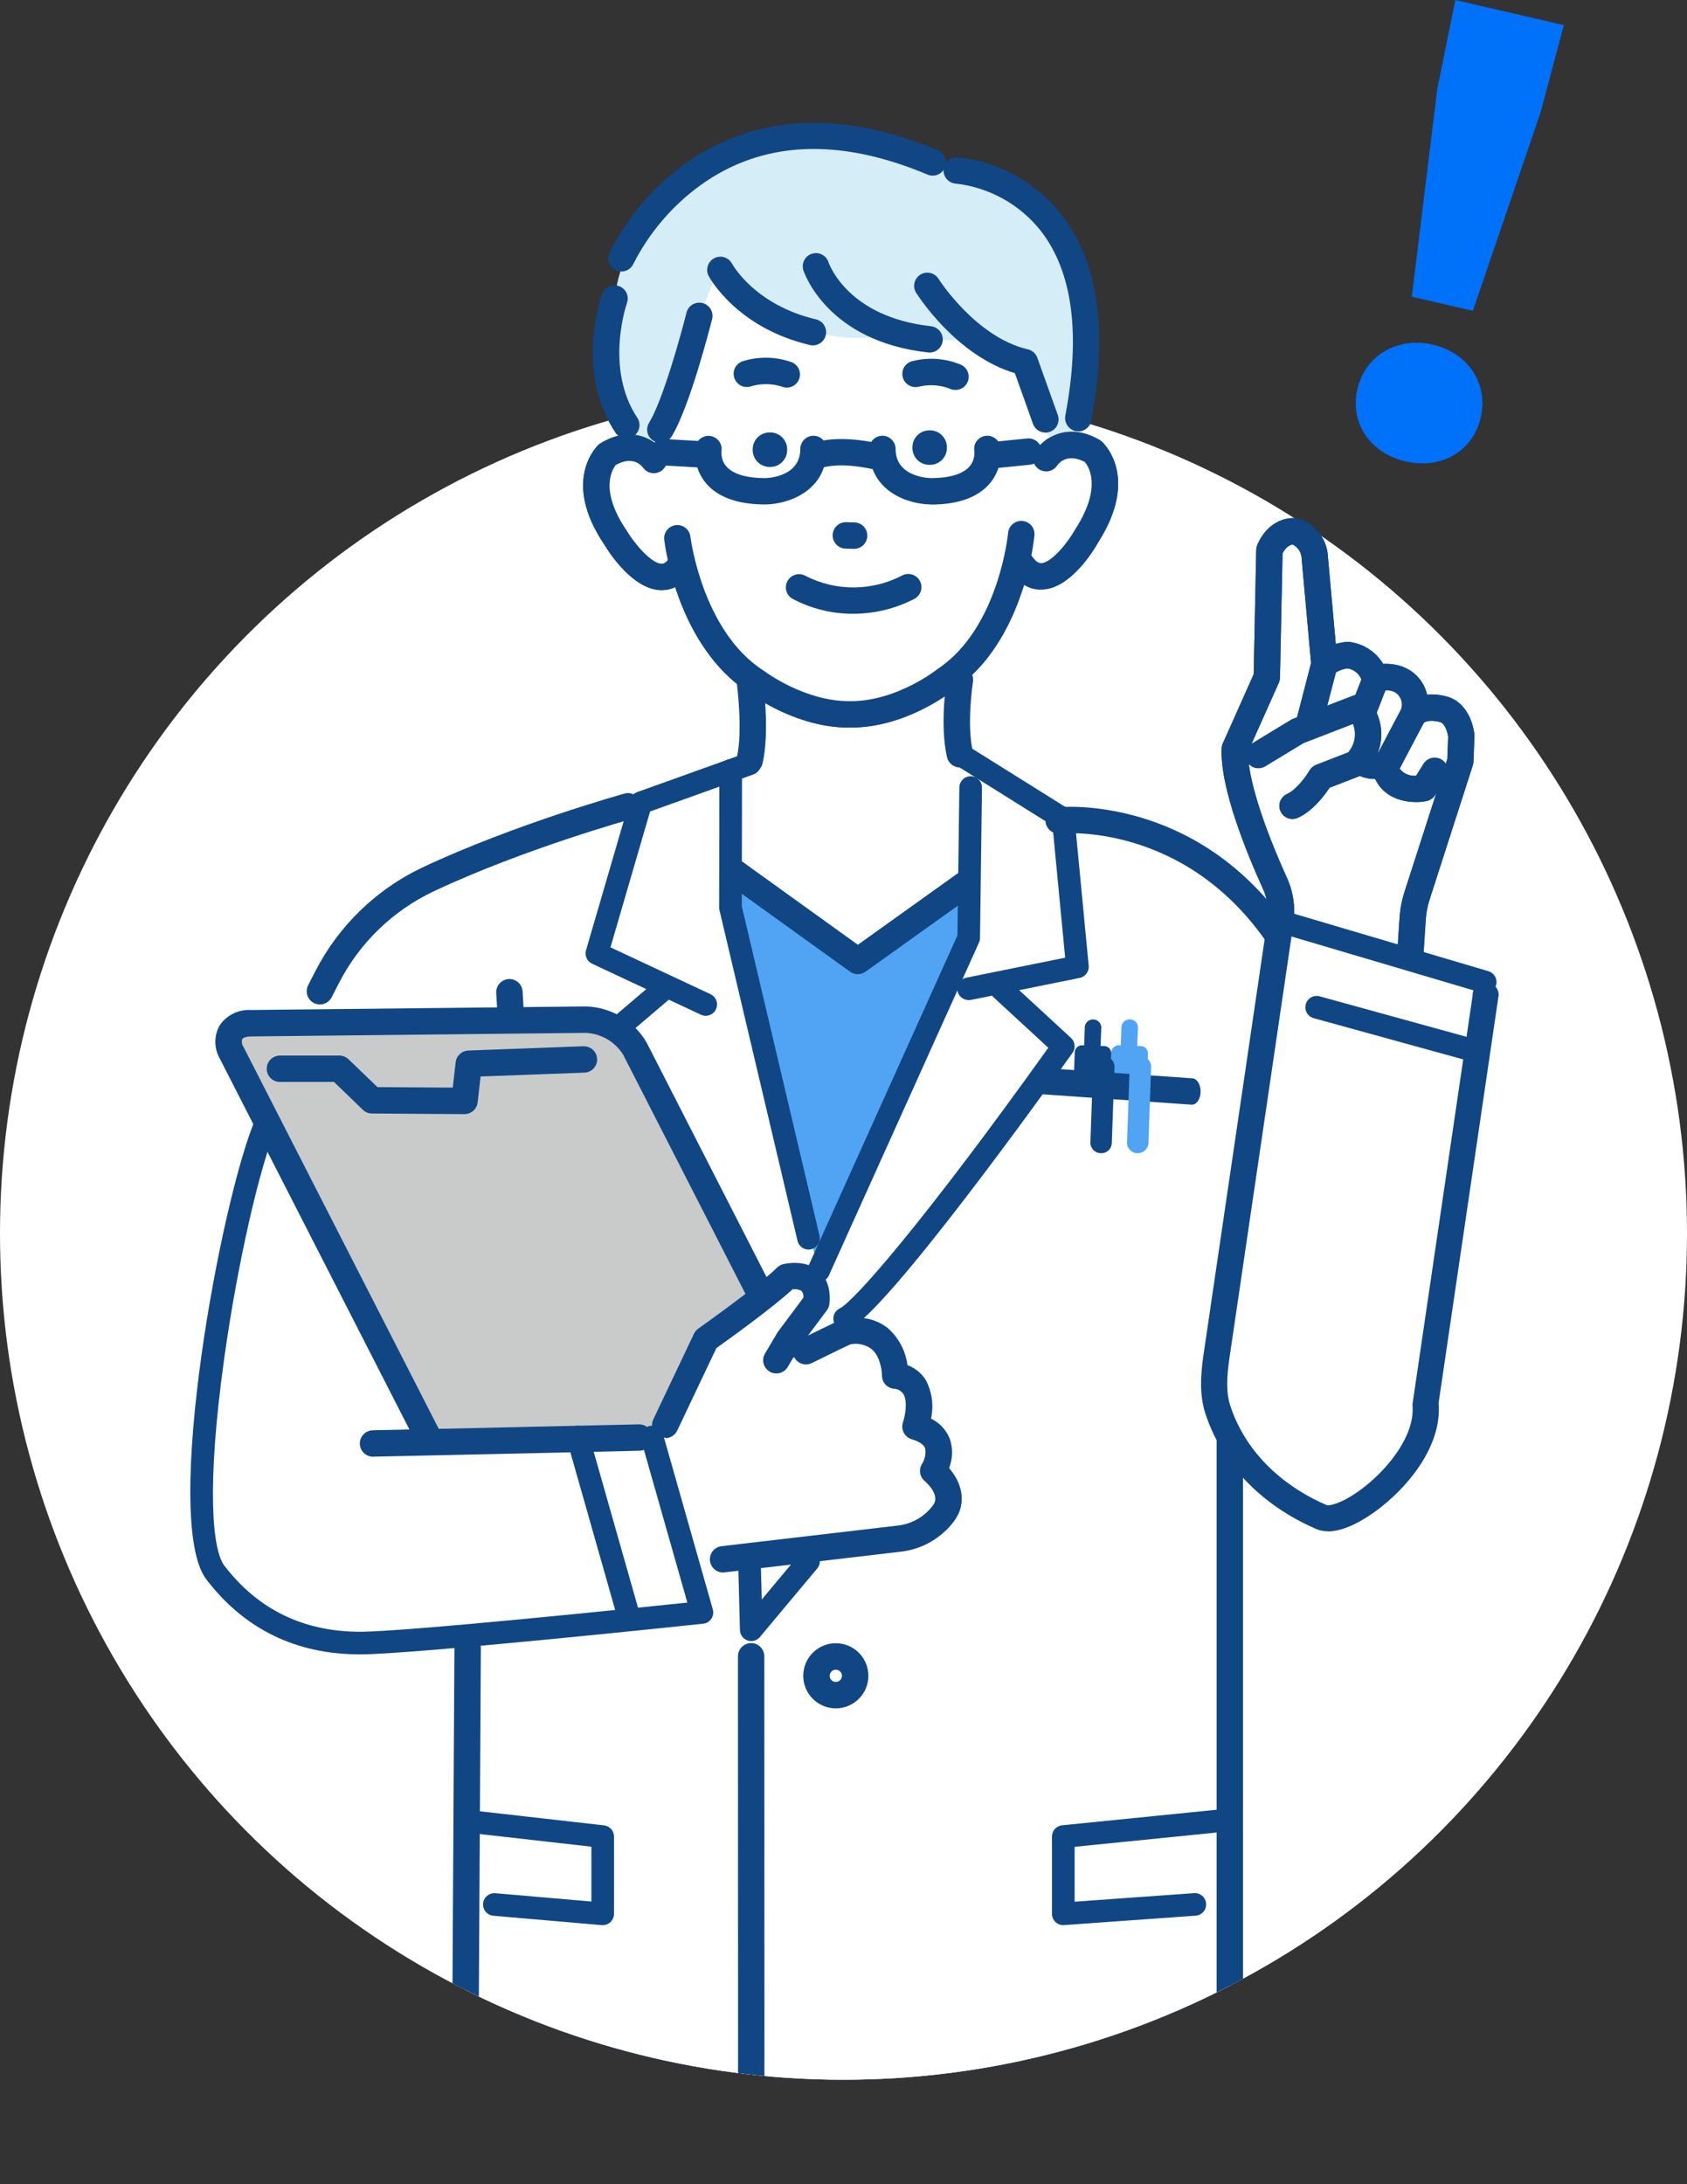 <?xml version="1.0" encoding="UTF-8"?><svg id="_レイヤー_2" xmlns="http://www.w3.org/2000/svg" xmlns:xlink="http://www.w3.org/1999/xlink" viewBox="0 0 316 409.03"><rect x="0" y="0" width="316" height="409.03" fill="#333333" stroke="none"/><defs><style>.cls-1{fill:none;}.cls-2{fill:#0071f9;}.cls-3{clip-path:url(#clippath-1);}.cls-4{clip-path:url(#clippath-2);}.cls-5{fill:#c9caca;}.cls-6{fill:#fff;}.cls-7{fill:#51a3f4;}.cls-8{fill:#104684;}.cls-9{fill:#d5edf7;}.cls-10{clip-path:url(#clippath);}</style><clipPath id="clippath"><ellipse class="cls-1" cx="158" cy="231" rx="158" ry="158.5"/></clipPath><clipPath id="clippath-1"><rect class="cls-1" x="35.66" y="23.01" width="245.07" height="386.02"/></clipPath><clipPath id="clippath-2"><rect class="cls-1" x="35.66" y="23.01" width="245.07" height="386.02"/></clipPath></defs><g id="_レイヤー_1-2"><ellipse id="_楕円形_55" class="cls-6" cx="158" cy="231" rx="158" ry="158.5"/><g class="cls-10"><g id="_グループ_692"><path id="_パス_3071" class="cls-6" d="M240.74,172.84l37.46,11.08-9.45,74.95-28,3.98v-90.01Z"/><g id="_グループ_693"><g class="cls-3"><g id="_グループ_692-2"><path id="_パス_3072" class="cls-6" d="M173.69,30.2s-37.58-16.86-56.37,16.4l-3.23,13.34s-2.21,21.35,9.59,25.24l40.94-11.6,9.06-43.38Z"/><path id="_パス_3073" class="cls-7" d="M219.64,288.89l9.7,105.04c-71.68,11.32-138.18,2.24-138.18,2.24l2.59-109.32-1.67-40.32-3.32.54c-9.39.65-18.81.27-28.12-1.13l8.37-54.75c5.95-20.14,18.16-23.17,18.16-23.17l31.76-13.84,26.05-6.95,38.15,3.68,43.24,8.96s25.98,18.35,27.53,32.81l3.23,46.3-32.69-6.16-4.81,56.08Z"/><path id="_パス_3074" class="cls-6" d="M140.43,114.48s2.32,19.73,0,28.55l-14.88,8.66,38.03,28.49,30.36-24.54,1.89-4.66-16.02-9.71c-.17-7.06.35-14.12,1.56-21.07l-25.3-9-15.63,3.29Z"/><path id="_パス_3075" class="cls-6" d="M206,86.35c-4.3-5.29-10.13-1.77-10.13-1.77l-.26-27.3-16.74-8.9-19.19.25-2.63.03-19.2.25-16.51,9.33.47,28.53s-5.49-5.27-9.65.12c0,0-5.42,11.84,10.52,22.57,0,0,4.31-1.09,5.35-2.97,0,0,7.98,28.94,31.43,27.36,23.48.97,31.06-27.69,31.06-27.69,1.08,1.85,5.09,2.35,5.09,2.35,17.08-11.03,10.4-22.17,10.4-22.17"/><path id="_パス_3076" class="cls-9" d="M174.26,30.4c-56.93-16.27-65.45,26.29-56.91,48.69l.83,4.87,2.64,1.22,2.2-4.7,10.81-28.38s16.37,14.87,33.72,10.35l5.09,1.04,10.24.4,8.74,4.66,5.54,15.26,3.33-.45.82-5.56c8.4-44.21-22.58-45.92-22.58-45.92l-4.47-1.46Z"/><path id="_パス_3077" class="cls-8" d="M159.04,136.27c-9.68,0-17.73-5.79-18.73-6.54-13.45-8.68-15.8-27.83-15.89-28.64-.16-1.36.82-2.58,2.17-2.74,1.36-.16,2.58.82,2.74,2.17h0c.02.17,2.21,17.73,13.73,25.1.06.04.12.08.18.12s7.4,5.58,15.84,5.58h.39c8.64-.05,16.04-5.94,16.12-6,.05-.04.11-.09.17-.12,11.37-7.69,13.06-25.27,13.08-25.45.15-1.36,1.38-2.33,2.74-2.18,1.31.15,2.28,1.3,2.19,2.62-.07.82-1.93,20.02-15.15,29.04-1,.79-9.15,6.97-19.08,7.03h-.49"/><path id="_パス_3078" class="cls-8" d="M159.86,114.95c-4,.03-7.93-.95-11.46-2.83-1.17-.7-1.55-2.22-.84-3.39.7-1.16,2.19-1.54,3.36-.86,5.72,2.92,12.51,2.86,18.18-.15,1.24-.57,2.71-.02,3.28,1.23.53,1.16.08,2.54-1.03,3.17-3.55,1.85-7.49,2.82-11.49,2.83"/><path id="_パス_3079" class="cls-8" d="M159.95,102.79h-.08l-1.5-.04c-1.36-.04-2.44-1.18-2.4-2.55s1.18-2.44,2.55-2.4h0l1.5.04c1.37.02,2.46,1.14,2.44,2.51s-1.14,2.46-2.51,2.44"/><path id="_パス_3080" class="cls-8" d="M116.39,50.85c-1.37,0-2.47-1.11-2.47-2.48,0-.35.07-.69.22-1.01,3.3-6.6,8.13-12.31,14.11-16.64,8.99-6.5,24.52-12.21,47.42-2.58,1.26.53,1.85,1.98,1.32,3.24-.53,1.26-1.98,1.85-3.24,1.32-16.69-7.02-31.02-6.34-42.6,2.03-5.26,3.83-9.54,8.85-12.49,14.66-.4.89-1.28,1.46-2.26,1.46"/><path id="_パス_3081" class="cls-8" d="M152.28,64.69c-.19,0-.38-.02-.57-.07-13.63-3.2-18.74-12.51-18.95-12.9-.65-1.2-.19-2.7,1.01-3.35,1.2-.65,2.7-.19,3.35,1.01.19.34,4.38,7.76,15.72,10.43,1.33.31,2.15,1.65,1.84,2.97-.26,1.11-1.26,1.9-2.4,1.91"/><path id="_パス_3082" class="cls-8" d="M174.11,66.03c-.09,0-.18,0-.27-.02-18.87-2.09-23.19-14.89-23.37-15.43-.39-1.31.36-2.69,1.66-3.07,1.26-.38,2.6.3,3.04,1.55.15.46,3.69,10.32,19.21,12.04,1.36.15,2.34,1.36,2.2,2.72-.13,1.26-1.2,2.21-2.47,2.21"/><path id="_パス_3083" class="cls-8" d="M143.36,94.48c-9.5,0-12.14-4.61-12.87-7.35-.31-1.13-.39-2.31-.22-3.47.25-1.34,1.53-2.23,2.88-1.99,1.31.24,2.19,1.47,2,2.79-.04.47,0,.94.12,1.4.8,3.04,4.83,3.68,8.06,3.68.64-.01,6.58-.28,6.58-5.46,0-1.37,1.11-2.47,2.47-2.47s2.47,1.11,2.47,2.47c0,8.14-7.52,10.36-11.5,10.4"/><path id="_パス_3084" class="cls-8" d="M174.34,94.48c-4-.04-11.52-2.26-11.52-10.4,0-1.37,1.11-2.47,2.47-2.47s2.47,1.11,2.47,2.47c0,5.18,5.94,5.44,6.61,5.46,3.48,0,5.99-.75,7.23-2.17.68-.8,1.01-1.85.91-2.9-.23-1.34.67-2.61,2.01-2.83,0,0,0,0,.01,0,1.35-.22,2.63.69,2.86,2.04.33,2.46-.38,4.94-1.97,6.84-2.23,2.64-5.96,3.98-11.09,3.98"/><path id="_パス_3085" class="cls-8" d="M164.59,88.06c-.19,0-.38-.02-.56-.07-7.33-1.71-10.46-.24-10.49-.22l-1.15-2.19-1.21-2.15c.45-.25,4.69-2.42,13.98-.25,1.33.31,2.15,1.65,1.84,2.97-.26,1.11-1.26,1.9-2.4,1.91"/><path id="_パス_3086" class="cls-8" d="M160.68,182.45c-.52,0-1.02-.16-1.44-.46l-32.38-23.3c-1.11-.8-1.36-2.34-.56-3.45.8-1.11,2.34-1.36,3.45-.56l30.94,22.26,30.94-22.13c1.11-.79,2.65-.54,3.45.57s.54,2.65-.57,3.45h0l-32.38,23.15c-.42.3-.92.46-1.44.46"/><path id="_パス_3087" class="cls-8" d="M178.98,73.03c-.29,0-.58-.05-.86-.15-1.86-.77-3.92-.94-5.88-.49-1.3.4-2.68-.31-3.1-1.6-.42-1.28.27-2.67,1.55-3.1,3.03-.82,6.24-.62,9.15.55,1.28.48,1.93,1.9,1.46,3.18-.36.97-1.28,1.61-2.32,1.61"/><path id="_パス_3088" class="cls-8" d="M147.38,72.59c-.33,0-.66-.07-.96-.19-1.92-.61-3.98-.61-5.9,0-1.32.35-2.67-.45-3.02-1.77-.34-1.29.41-2.62,1.7-3,3-.92,6.22-.84,9.16.23,1.25.54,1.83,2,1.28,3.25-.39.9-1.28,1.49-2.27,1.49"/><path id="_パス_3089" class="cls-8" d="M174.26,87.06h-.15c-1.74.02-3.17-1.37-3.2-3.11v-.15c-.02-1.74,1.37-3.17,3.11-3.2h.15c1.74-.02,3.17,1.37,3.2,3.11v.15c.02,1.74-1.37,3.17-3.11,3.2"/><path id="_パス_3090" class="cls-8" d="M144.34,87.45h-.15c-1.74.02-3.17-1.37-3.2-3.11v-.15c-.02-1.74,1.37-3.17,3.11-3.2h.15c1.74-.02,3.17,1.37,3.2,3.11v.15c.02,1.74-1.37,3.17-3.11,3.2"/><path id="_パス_3091" class="cls-8" d="M123.69,82.93c-1.37,0-2.47-1.12-2.47-2.48,0-.45.13-.9.37-1.29,2.56-4.17,5.92-16.29,7-20.6.33-1.33,1.67-2.13,3-1.8,1.33.33,2.13,1.67,1.8,3-.17.66-4.1,16.33-7.59,22-.45.73-1.25,1.18-2.11,1.18"/><path id="_パス_3092" class="cls-8" d="M201.98,80.77c-1.37,0-2.47-1.11-2.47-2.47,0-.15.01-.31.04-.46,2.91-15.35,1.35-27-4.63-34.65-3.91-4.92-9.61-8.08-15.85-8.8-1.36-.08-2.41-1.24-2.33-2.6.08-1.36,1.24-2.41,2.6-2.33,7.67.79,14.69,4.65,19.47,10.69,6.9,8.82,8.78,21.81,5.59,38.62-.22,1.17-1.24,2.01-2.43,2.01"/><path id="_パス_3093" class="cls-8" d="M117.32,82.08c-.83,0-1.6-.41-2.06-1.11-7.58-11.44-2.68-25.32-2.47-25.9.46-1.28,1.88-1.95,3.17-1.48s1.95,1.88,1.48,3.17c-.04.12-4.25,12.16,1.94,21.49.75,1.14.44,2.67-.7,3.43-.4.27-.88.41-1.36.41"/><path id="_パス_3094" class="cls-8" d="M194.98,110.42c-1.58,0-3.74-.61-5.63-3.28-.79-1.11-.53-2.66.59-3.45,1.11-.79,2.66-.53,3.45.59h0c.87,1.23,1.47,1.2,1.66,1.19,1.96-.1,4.98-3.88,6.4-6.4.02-.04.05-.08.07-.12,4.99-7.8,2.32-11.69,1.68-12.43-3.41-1.79-4.99.39-5.16.64-.74,1.15-2.27,1.47-3.42.73-1.15-.74-1.47-2.27-.73-3.42,0-.01.01-.02.02-.03,1.48-2.25,5.9-5.57,12.02-2.06.14.08.28.18.4.28.3.26,7.24,6.55-.61,18.89-.89,1.58-5.14,8.58-10.41,8.85-.11,0-.21,0-.33,0"/><path id="_パス_3095" class="cls-8" d="M140.43,144.9c-.19,0-.38-.02-.56-.06-1.33-.31-2.16-1.64-1.85-2.97,0,0,0,0,0,0,1.19-5.14-.03-14.13-.04-14.22-.19-1.35.76-2.6,2.11-2.79s2.6.76,2.79,2.11h0c.06.4,1.35,9.98-.04,16.01-.26,1.12-1.26,1.91-2.41,1.92"/><path id="_パス_3096" class="cls-8" d="M179.8,143.74c-1.15,0-2.15-.8-2.41-1.92-1.4-6.06-.09-14.54-.03-14.9.21-1.35,1.48-2.27,2.83-2.06,1.35.21,2.27,1.48,2.06,2.83h0c-.01.08-1.22,7.9-.03,13.01.31,1.33-.52,2.66-1.85,2.97h0c-.18.04-.37.07-.56.07"/><path id="_パス_3097" class="cls-8" d="M123.95,110.52h-.17c-5.24-.14-9.64-6.97-10.57-8.51-8.11-12.03-1.38-18.44-1.09-18.71.12-.11.25-.21.39-.29,5.99-3.63,10.47-.45,12,1.74.77,1.13.49,2.66-.64,3.44-1.1.76-2.61.5-3.4-.58-.43-.58-2.04-2.25-5.12-.53-.61.75-3.15,4.63,1.99,12.22.03.04.05.08.08.12,1.53,2.55,4.63,6.11,6.49,6.16.18,0,.77.02,1.6-1.21.8-1.1,2.35-1.35,3.45-.55,1.05.76,1.33,2.2.65,3.3-1.87,2.79-4.09,3.4-5.67,3.4"/><path id="_パス_3098" class="cls-8" d="M195.82,81.02c-1.04,0-1.98-.66-2.33-1.64l-3.39-9.49c-11.02-3.29-18.18-14.57-18.5-15.06-.72-1.16-.35-2.69.81-3.4,1.15-.71,2.65-.36,3.38.78.11.18,7.03,10.97,16.75,13.22.82.19,1.49.78,1.77,1.58l3.83,10.71c.46,1.29-.21,2.7-1.5,3.16-.27.09-.55.14-.83.14"/><path id="_パス_3099" class="cls-8" d="M132.1,87.61h-.14l-7.84-.45c-1.36-.08-2.4-1.25-2.33-2.61.08-1.36,1.25-2.4,2.61-2.33h0l7.84.45c1.36.08,2.41,1.25,2.33,2.61-.07,1.31-1.16,2.33-2.47,2.33"/><path id="_パス_3100" class="cls-8" d="M187.05,87.61c-1.37,0-2.47-1.11-2.47-2.47,0-1.27.96-2.34,2.23-2.46l5.6-.56c1.36-.14,2.57.85,2.71,2.21.14,1.36-.85,2.57-2.21,2.71l-5.59.56c-.09,0-.17.01-.25.01"/><path id="_パス_3101" class="cls-6" d="M136.88,144.31l-49.3,15.02s-23.18,6.97-27.66,27.63l-16.54,49.84,23.11,5.56,27.85-.61-6.76,69.56-.53,91.55s32.77,4.64,46.94,1.05c0,0,64.39,11.41,96.39-5.48l-.14-152.8.14-79.54s-9.36-13.97-29.39-11.68l-18.72-10.1-.82,31.36-28.11,62.35-16.5-68.03.04-25.68Z"/><path id="_パス_3102" class="cls-6" d="M214.32,155.95s16.11,4.88,21.11,15.91l28.05,22.03-19.54,80.42-35.77-37.51,6.16-80.85Z"/><path id="_パス_3103" class="cls-6" d="M200.99,154.4s43.42,16.93,50.84,51.54l-15.79,54.9-11.41-9.05-21.64-32.88-2-64.51Z"/><path id="_パス_3104" class="cls-7" d="M213.8,195.92l-.77-.03.11-3.15c.15-.85-.41-1.66-1.26-1.81-.85-.15-1.66.41-1.81,1.26-.03.14-.03.29-.02.44l-.11,3.15-.43-.02c-.76.03-1.36.67-1.34,1.43l-.48,13.66c-.08.76.47,1.44,1.23,1.52l4.28.15c.76-.03,1.36-.67,1.34-1.43l.48-13.66c.08-.76-.47-1.44-1.23-1.52"/><path id="_パス_3105" class="cls-8" d="M90.13,262.85c-1.32,0-2.41-1.04-2.47-2.36l-2.55-56.94c-.06-1.36,1-2.52,2.36-2.58,1.36-.06,2.52,1,2.58,2.36h0l2.55,56.94c.06,1.36-.99,2.52-2.36,2.58,0,0,0,0,0,0h-.11"/><path id="_パス_3106" class="cls-8" d="M140.7,405.62h-.01c-1.37,0-2.47-1.12-2.46-2.48.03-6.9.02-27.58.01-51.53,0-13.41-.01-27.83-.01-41.41,0-1.37,1.11-2.47,2.47-2.47s2.47,1.11,2.47,2.47c0,13.58,0,28,.01,41.4.01,23.96.02,44.65-.01,51.56,0,1.36-1.11,2.46-2.47,2.46"/><path id="_パス_3107" class="cls-8" d="M101.21,289.7c-1.31,0-2.4-1.03-2.47-2.34-3.03-55.85-5.76-100.93-5.79-101.38-.08-1.36.95-2.53,2.32-2.62,1.36-.08,2.53.95,2.62,2.32h0c.03.45,2.76,45.54,5.79,101.41.07,1.36-.97,2.53-2.33,2.6h-.14"/><path id="_パス_3108" class="cls-8" d="M100.1,406.78c-4.61.04-9.2-.47-13.69-1.53-1.08-.29-1.84-1.28-1.83-2.4l.54-94.22c0-1.36,1.11-2.46,2.47-2.46h.02c1.37,0,2.47,1.12,2.46,2.49h0s-.53,92.21-.53,92.21c3.78.71,30.14,3.43,40.22,1.09,1.33-.31,2.66.52,2.97,1.85.31,1.33-.52,2.66-1.85,2.97h0c-4.88,1.13-26.74,0-30.77,0"/><path id="_パス_3109" class="cls-8" d="M178.99,409.03c-30.33,0-38.16-.72-40-.95-1.35-.17-2.31-1.41-2.14-2.76s1.41-2.31,2.76-2.14h0c.7.09,49.2,5.89,88.28-3.64v-157.88c0-1.37,1.11-2.47,2.47-2.47s2.47,1.11,2.47,2.47v159.8c0,1.12-.75,2.1-1.84,2.39-14.85,3.94-33.87,5.18-52.02,5.18"/><path id="_パス_3110" class="cls-8" d="M206.93,195.92l-.77-.03.11-3.15c.15-.85-.42-1.65-1.26-1.8s-1.65.42-1.8,1.26c-.03.14-.03.29-.02.43l-.11,3.15-.43-.02c-.76.03-1.36.67-1.34,1.43l-.48,13.66c-.08.76.47,1.44,1.23,1.52l4.28.15c.76-.03,1.36-.67,1.34-1.43l.48-13.66c.08-.76-.47-1.44-1.23-1.52"/><path id="_パス_3111" class="cls-6" d="M183.61,202.48l-1.79,23,41.95,4.85-2.55-25.41-37.61-2.44Z"/><path id="_パス_3112" class="cls-8" d="M223.27,206.89h-.08l-27.88-1.94c-.9-.06-1.59-1.22-1.55-2.58s.79-2.41,1.7-2.36l27.88,1.94c.9.06,1.59,1.22,1.55,2.58-.04,1.32-.76,2.36-1.62,2.36"/><path id="_パス_3113" class="cls-7" d="M213.09,215.98h-.09c-1.08-.04-1.93-.95-1.89-2.03h0s.5-14.25.5-14.25c.04-1.08.95-1.93,2.03-1.89h.09c1.08.04,1.93.95,1.89,2.03l-.5,14.24c-.04,1.08-.95,1.93-2.03,1.89"/><path id="_パス_3114" class="cls-8" d="M206.23,215.98h-.09c-1.08-.04-1.93-.95-1.89-2.03l.5-14.24c.04-1.08.95-1.93,2.03-1.89h.09c1.08.04,1.93.95,1.89,2.03l-.5,14.24c-.04,1.08-.95,1.93-2.03,1.89"/><path id="_パス_3115" class="cls-8" d="M243.94,181.07c-.56,0-1.11-.19-1.55-.55l-5.01-4.04c-.18-.14-.33-.31-.46-.5-15.43-21.78-37.45-19.96-38.38-19.87-1.36.13-2.57-.86-2.7-2.22-.13-1.36.86-2.57,2.22-2.7,1.04-.1,25.57-2.25,42.69,21.65l4.75,3.83c1.06.85,1.24,2.41.38,3.48-.47.59-1.18.93-1.93.92"/><path id="_パス_3116" class="cls-8" d="M238.93,271.71c-.73,0-1.42-.32-1.89-.88l-8.55-10.17c-.89-1.03-.78-2.59.26-3.49,1.03-.89,2.59-.78,3.49.26.01.02.03.03.04.05l8.55,10.17c.88,1.05.74,2.6-.3,3.48-.45.37-1.01.58-1.59.58"/><path id="_パス_3117" class="cls-6" d="M46.62,220.13l-10.41,55.87c1.57,8.35,2.32,33.65,31.22,31.73l38.29-3.11-13.62-86.78-45.48,2.29Z"/><path id="_パス_3118" class="cls-5" d="M158.71,286.72l-62.78.67c-3.79-.12-7.25-2.17-9.18-5.43l-43.34-84.75c-1.55-3.04.04-5.53,3.56-5.57l62.78-.67c3.79.12,7.25,2.17,9.18,5.43l43.34,84.75c1.55,3.04-.04,5.53-3.56,5.57"/><path id="_パス_3119" class="cls-8" d="M95.85,289.85c-4.68-.16-8.95-2.72-11.31-6.78l-43.34-84.75c-1.12-1.93-1.15-4.3-.08-6.25,1.29-1.92,3.5-3.03,5.81-2.91l62.79-.67c4.72.12,9.04,2.69,11.41,6.78l43.34,84.74c1.12,1.93,1.15,4.3.08,6.25-1.29,1.92-3.5,3.03-5.81,2.91l-62.78.67h-.1M109.83,193.44h-.06l-62.78.67c-.98.01-1.49.29-1.63.53-.13.49-.04,1.02.25,1.44l43.34,84.75c1.49,2.41,4.07,3.93,6.9,4.09h.05l62.79-.67c.97-.01,1.49-.29,1.63-.53.13-.49.04-1.02-.25-1.44l-43.34-84.74c-1.49-2.41-4.07-3.93-6.9-4.09"/><path id="_パス_3120" class="cls-8" d="M87.01,208.66h-.02l-17.32-.12c-.63,0-1.24-.25-1.7-.69l-5.41-5.22h-10.13c-1.37,0-2.47-1.11-2.47-2.47s1.11-2.47,2.47-2.47h11.13c.64,0,1.25.25,1.72.69l5.42,5.22,14.11.1.54-4.76c.14-1.21,1.15-2.14,2.37-2.19l21.54-.8h.09c1.37-.01,2.48,1.08,2.5,2.45.01,1.35-1.06,2.46-2.41,2.49l-19.42.72-.55,4.85c-.14,1.25-1.2,2.19-2.46,2.19"/><path id="_パス_3121" class="cls-6" d="M124.64,269.24l7.58-18.38s12-9,16.85-11.68c0,0,4.44-1.58,3.84,4.74l-5.17,6.94-2.31,3.9,2.43-.14c6.2-3.07,10.73-5.22,10.73-5.22,9.17-1.36,9.08,8.26,9.08,8.26,6.81.94,3.8,9.54,3.8,9.54,7.26,2.14,3.33,8.3,3.33,8.3,2.57,2.22,3.49,4.91,2.44,7.11-.76,1.58-4.06,4.84-5.77,5.22l-36.01,8.22-20.04-.89-2.5-27.07,11.74,1.15Z"/><path id="_パス_3122" class="cls-8" d="M135.45,294.51c-1.37,0-2.47-1.1-2.48-2.47,0-1.26.94-2.32,2.19-2.46l32.97-3.86c2.6-.28,4.97-1.61,6.55-3.69.12-.16.23-.33.33-.51.64-1.35-.52-3.04-1.83-4.17-.93-.8-1.13-2.17-.46-3.2.55-.87.75-1.92.56-2.93-.34-.87-1.55-1.39-2.5-1.67-1.31-.39-2.06-1.76-1.67-3.07.01-.04.02-.08.04-.12.38-1.12.91-3.9.07-5.28-.43-.62-1.13-.99-1.88-1-1.23-.17-2.15-1.23-2.13-2.47,0-.9-.35-3.58-1.92-4.93-1.14-.86-2.6-1.19-4.01-.9-.67.31-2.59,1.21-7.21,3.5-1.22.61-2.71.11-3.31-1.12s-.11-2.71,1.12-3.31c6.19-3.06,7.67-3.71,7.73-3.74.2-.09.41-.15.62-.18,3.4-.5,6.2.18,8.32,2.03,1.89,1.77,3.1,4.15,3.43,6.71,1.44.53,2.66,1.53,3.46,2.83,1.15,2.21,1.49,4.75.95,7.18,1.61.78,2.87,2.14,3.53,3.81.6,1.78.55,3.71-.14,5.46,2.36,2.73,3.02,5.94,1.7,8.69-.23.46-.5.9-.81,1.31-2.4,3.17-6,5.22-9.95,5.66l-32.97,3.87c-.1.01-.19.02-.29.02"/><path id="_パス_3123" class="cls-8" d="M124.61,269.36c-1.37,0-2.47-1.11-2.47-2.48,0-.36.08-.73.24-1.06l7.61-16.03c.18-.38.46-.71.81-.96.11-.08,11.39-8.06,14.73-11.41.31-.32.71-.54,1.14-.65.41-.1,4.1-.96,6.67,1.24,1.1.94,2.35,2.77,2.03,6.14-.04.45-.21.88-.48,1.24l-5.09,6.83-2.24,3.78c-.69,1.18-2.2,1.58-3.38.89-1.18-.69-1.58-2.2-.89-3.38,0-.01.01-.02.02-.03l2.31-3.9c.04-.08.09-.15.15-.22l4.72-6.33c.05-.45-.07-.91-.35-1.27-.52-.28-1.11-.38-1.69-.29-3.65,3.4-12.04,9.43-14.26,11.01l-7.34,15.46c-.41.86-1.28,1.41-2.24,1.41"/><path id="_パス_3124" class="cls-6" d="M119.68,269.24c-10.81.27-56.22,1.26-56.22,1.26l-6.01,30.45,8.66,4.29,56.26-12.27,10.41,1.66-8.14-25.38h-4.96Z"/><path id="_パス_3125" class="cls-8" d="M69.9,272.82c-1.37.01-2.48-1.08-2.5-2.45-.01-1.37,1.08-2.48,2.45-2.5h0c.39,0,39.09-.85,49.77-1.11h.06c1.37-.02,2.49,1.08,2.5,2.44.02,1.37-1.08,2.49-2.44,2.5h0c-10.69.27-49.4,1.11-49.79,1.11h-.05"/><path id="_パス_3126" class="cls-8" d="M59.92,188.12c-1.37,0-2.47-1.11-2.47-2.47,0-.39.09-.78.27-1.13l1.33-2.6c4.37-8.52,11.43-15.36,20.08-19.46,17.32-8.14,37.67-13.78,37.87-13.84,1.32-.35,2.67.43,3.03,1.75.35,1.3-.41,2.65-1.71,3.01-.2.06-20.15,5.59-37.08,13.55-7.67,3.63-13.92,9.69-17.78,17.24l-1.33,2.6c-.42.83-1.27,1.35-2.2,1.35"/><path id="_パス_3127" class="cls-6" d="M239.87,169.31l-12.08,85.19.35,9.59s7.08,18.71,20.27,20.26c0,0,14.92-3.16,18.39-17.98l-2.23-81.77.04-12.45,4.13-19.8-26.62-4.79-8.96,3.31,6.7,18.45Z"/><path id="_パス_3128" class="cls-6" d="M231.76,139.23l4.78-14.12,1.25-22.06s1.27-3.48,4.42-3.55c1.43-.03,4.1,2.12,4.09,5.01l1.7,18.86c1.29-.93,2.95-1.19,4.47-.7,2.57.27,4.67,2.18,5.17,4.71,1.55-1.23,4.37-.17,4.37-.17,4.36,2.06,2.76,6.57,2.76,6.57,2.07-2.13,5.75-.91,5.75-.91,2.87.86,3.23,4.99,3.23,4.99l-.18,4.71-8.55,23.51-2.42,15.81-23.32-3.42,1.11-11.07-2.92-4-3.97-17.69s-3.1-5.61-1.74-6.49"/><path id="_パス_3129" class="cls-8" d="M264.2,181.02h-.16c-1.36-.09-2.39-1.27-2.31-2.63,0,0,0,0,0,0l.42-6.42c.11-1.7.43-3.37.95-4.99l8-24.83.16-4.18c-.11-.82-.59-2.45-1.47-2.72l-.07-.02c-.46-.14-2.4-.54-3.2.28-.95.98-2.52,1-3.5.05-.69-.67-.93-1.69-.61-2.6.54-1.34-.07-2.86-1.38-3.45-.6-.23-1.26-.29-1.89-.17-1.07.84-2.62.66-3.46-.4-.28-.36-.46-.78-.51-1.23-.33-1.34-1.44-2.35-2.81-2.53-.98.15-1.91.54-2.7,1.14-1.05.87-2.61.72-3.48-.33-.32-.38-.51-.86-.56-1.35l-1.79-19.89c0-.08-.01-.15-.01-.23-.07-1.08-.7-2.04-1.67-2.53-.98.09-1.63,1.1-1.91,1.63l-.48,23.27c0,.33-.08.65-.21.96l-5.79,12.97c-.02,4.71,2.7,13.47,7.33,23.64.96,2.12,1.41,4.43,1.31,6.75l-.09,2.13c-.08,1.36-1.25,2.41-2.61,2.33-1.33-.08-2.37-1.2-2.33-2.54l.09-2.13c.06-1.54-.23-3.08-.87-4.49-3.04-6.67-8.09-18.96-7.76-26.36.01-.31.08-.62.21-.9l5.79-12.97.48-23.28c0-.27.06-.54.15-.8.69-1.88,2.87-5.09,6.69-5.17h.08c1.57.1,3.05.8,4.12,1.96,1.48,1.42,2.34,3.36,2.4,5.41l1.46,16.2c.68-.2,1.37-.33,2.07-.39.19-.01.39,0,.58.03,2.59.35,4.88,1.86,6.23,4.1,1.28-.07,2.56.12,3.77.57.06.02.12.05.18.08,2.16.92,3.75,2.81,4.27,5.1,1.32-.1,2.65.04,3.92.43,3.51,1.07,4.76,4.99,4.95,7.13,0,.1.01.21,0,.31l-.18,4.71c0,.23-.05.45-.12.66l-8.1,25.16c-.4,1.23-.64,2.51-.72,3.8l-.42,6.42c-.08,1.3-1.16,2.31-2.46,2.31"/><path id="_パス_3130" class="cls-8" d="M265.22,150.21c-2.98,0-6.93-1.19-8.15-5.76-.16-.6-.09-1.24.2-1.79l5.29-10.03c.65-1.2,2.16-1.64,3.35-.99,1.18.64,1.63,2.1,1.02,3.3l-4.76,9.02c.73.95,1.9,1.45,3.09,1.32l1.38-2.21c.73-1.16,2.25-1.51,3.41-.78,1.16.73,1.51,2.25.78,3.41l-2.02,3.22c-.36.58-.94.98-1.61,1.11-.66.13-1.32.19-1.99.19"/><path id="_パス_3131" class="cls-8" d="M257.75,145.89c-3.48.11-6.55-2.28-7.29-5.69-.14-.51-.11-1.05.09-1.54l4.77-12.18c.44-1.29,1.85-1.98,3.14-1.53s1.98,1.85,1.53,3.14c-.02.07-.05.13-.08.19l-4.43,11.33c.56,1.12,1.86,1.65,3.05,1.24,1.32-.31,2.65.49,2.98,1.8.33,1.31-.45,2.64-1.76,2.98-.66.17-1.33.25-2.01.25"/><path id="_パス_3132" class="cls-8" d="M249.22,142.57c-1.19.02-2.36-.24-3.42-.77-1.69-.89-2.9-2.47-3.33-4.33-.11-.41-.11-.85,0-1.26l3.22-12.43c.34-1.32,1.69-2.12,3.01-1.77,1.32.34,2.12,1.69,1.77,3.01h0l-3.04,11.7c.11.29.33.52.6.66,1.01.31,2.09.28,3.08-.1,1.28-.48,2.7.16,3.18,1.44.48,1.28-.16,2.7-1.44,3.18-1.17.42-2.4.64-3.64.65"/><path id="_パス_3133" class="cls-6" d="M234.6,142.1l8.48-5.15,11.34-4.38s4.39,4.81-.38,10.38l-8.29,4.8c-.79,1.46-2.09,2.59-3.65,3.16l-3.95-2.1-3.55-6.71Z"/><path id="_パス_3134" class="cls-8" d="M242.11,153.39c-1.37,0-2.47-1.11-2.47-2.47,0-.97.57-1.86,1.46-2.25,1.58-.71,3.4-3.06,4.17-4.38.28-.48.72-.85,1.24-1.06l6.02-2.34c1.26-1.46,1.6-3.49.89-5.28l-9.24,3.57-7.15,4.34c-1.17.71-2.69.34-3.4-.83-.71-1.17-.34-2.69.83-3.4h0l7.34-4.46c.12-.08.26-.14.39-.19l11.34-4.38c.95-.37,2.03-.11,2.72.64,2.02,2.22,4.56,7.94-.33,13.65-.27.31-.6.55-.99.7l-5.88,2.28c-.95,1.43-3.15,4.38-5.94,5.63-.32.14-.66.22-1.01.22"/><path id="_パス_3135" class="cls-8" d="M248.74,286.79c-.74,0-1.48-.13-2.16-.42-10.25-4.42-17.62-12.06-20.76-21.52-1.18-3.56-.91-7.24-.45-10.69l12.08-82.08c.2-1.34,1.44-2.26,2.78-2.06,1.34.2,2.26,1.44,2.07,2.78l-12.08,82.06c-.38,2.83-.62,5.85.25,8.47,2.69,8.11,9.1,14.7,18.05,18.56.54.17,3.29-.38,7.38-3.68,4.32-3.48,9.19-9.52,8.68-15.06,0-.05,0-.1,0-.15l11.26-76.54c-.04-1.35,1.02-2.48,2.37-2.52,1.35-.04,2.48,1.02,2.52,2.37l-11.26,76.47c.7,8.11-5.92,15.98-11.82,20.27-2.11,1.53-5.73,3.76-8.9,3.76"/><path id="_パス_3136" class="cls-8" d="M181.45,187.3c-1.17,0-2.13-.93-2.14-2.1,0-1.02.71-1.91,1.72-2.1l18.49-3.74-2.37-24.74-18.48-11.56c-1-.61-1.31-1.91-.7-2.91.61-1,1.91-1.31,2.91-.7.01,0,.03.02.04.02l19.37,12.12c.56.35.92.94.99,1.6l2.65,27.68c.1,1.08-.63,2.06-1.69,2.28l-20.36,4.12c-.14.03-.28.04-.42.04"/><path id="_パス_3137" class="cls-8" d="M132.19,190.24c-.31,0-.62-.07-.9-.2l-20.38-9.55c-.95-.44-1.43-1.51-1.14-2.51l8.23-28.22c.19-.65.68-1.17,1.32-1.4l20.38-7.31c1.1-.39,2.32.18,2.71,1.28.39,1.1-.18,2.32-1.28,2.71l-19.36,6.94-7.42,25.44,18.74,8.78c1.06.5,1.52,1.76,1.02,2.82-.35.75-1.1,1.22-1.92,1.22"/><path id="_パス_3138" class="cls-8" d="M153.34,240.14c-1.17,0-2.12-.95-2.12-2.12,0-.3.06-.6.19-.87l27.93-61.95.36-27.69c0-1.17.94-2.12,2.11-2.13,1.17,0,2.12.94,2.13,2.11,0,.02,0,.05,0,.07l-.37,28.13c0,.29-.07.58-.19.84l-28.12,62.35c-.34.76-1.1,1.25-1.93,1.25"/><path id="_パス_3139" class="cls-8" d="M151.45,234.03c-.98,0-1.83-.68-2.06-1.63l-14.62-61.93c-.04-.16-.06-.32-.06-.49l.04-25.68c0-1.17.95-2.12,2.12-2.12h0c1.17,0,2.12.95,2.12,2.12h0s-.04,25.43-.04,25.43l14.55,61.68c.27,1.14-.44,2.28-1.58,2.55-.16.04-.32.06-.48.06"/><path id="_パス_3140" class="cls-8" d="M158.22,249.07c-1.17,0-2.12-.95-2.12-2.12,0-.83.48-1.58,1.23-1.93,2.42-1.12,15.13-15.37,39.03-48.79l-10.3-9.5c-.86-.79-.91-2.13-.12-2.99.79-.86,2.13-.91,2.99-.12l11.68,10.77c.79.72.91,1.92.29,2.79-5.75,8.06-34.78,48.44-41.79,51.69-.28.13-.58.2-.89.2"/><path id="_パス_3141" class="cls-8" d="M115.47,194.9c-1.17,0-2.12-.95-2.12-2.12,0-.62.27-1.21.75-1.61l8.93-7.6c.89-.76,2.23-.64,2.99.25.75.89.65,2.22-.24,2.98l-8.93,7.6c-.38.33-.87.51-1.37.51"/><path id="_パス_3142" class="cls-8" d="M140.72,307.35c-1.15,0-2.09-.92-2.12-2.07l-.29-11.28c-.03-1.17.89-2.14,2.06-2.17s2.14.89,2.17,2.06l.15,5.67,7.13-8.53c.75-.9,2.09-1.02,2.99-.27.9.75,1.02,2.09.27,2.99l-10.74,12.84c-.4.48-1,.76-1.63.76"/><path id="_パス_3143" class="cls-8" d="M156.56,319.95c-3.37,0-6.1-2.73-6.1-6.1s2.73-6.1,6.1-6.1c3.37,0,6.1,2.73,6.1,6.1s-2.73,6.1-6.1,6.1h0M156.56,312.71c-.64,0-1.15.52-1.15,1.15s.52,1.15,1.15,1.15,1.15-.52,1.15-1.15c0-.64-.52-1.15-1.15-1.15"/><path id="_パス_3144" class="cls-8" d="M278.2,186.04c-.2,0-.41-.03-.6-.09l-37.46-11.08c-1.13-.31-1.79-1.48-1.47-2.61.31-1.13,1.48-1.79,2.61-1.47.02,0,.04.01.06.02l37.46,11.08c1.12.33,1.76,1.51,1.43,2.64-.27.9-1.09,1.51-2.03,1.52"/><path id="_パス_3145" class="cls-8" d="M276.56,199.02c-.19,0-.38-.03-.56-.08l-29.93-8.25c-1.13-.31-1.79-1.48-1.48-2.61.31-1.13,1.48-1.79,2.61-1.48h0l29.93,8.25c1.13.31,1.79,1.47,1.49,2.6-.25.92-1.09,1.56-2.05,1.56"/><path id="_パス_3146" class="cls-8" d="M67.42,309.84c-11.96,0-21.64-4.72-28.77-14.04-8.39-10.95,2.8-71.79,9.36-86.64.47-1.07,1.73-1.55,2.8-1.08s1.55,1.73,1.08,2.8c-3.19,7.2-7.45,25.95-9.9,43.6-3.36,24.14-2.19,35.84.03,38.74,6.29,8.21,14.84,12.38,25.4,12.38,8.53,0,50.58-4.33,61.33-5.46l-8.64-30.39c-.34-1.12.3-2.3,1.42-2.64,1.12-.34,2.3.3,2.64,1.42,0,.02.01.04.02.06l9.33,32.82c.32,1.13-.33,2.3-1.46,2.62-.12.03-.24.06-.36.07-2.21.23-54.31,5.74-64.28,5.74"/><path id="_パス_3147" class="cls-8" d="M117.57,304.11c-.95,0-1.78-.63-2.04-1.54l-9.33-32.82c-.34-1.12.29-2.3,1.41-2.64,1.12-.34,2.3.29,2.64,1.41,0,.02.01.05.02.07l9.33,32.82c.32,1.13-.33,2.3-1.46,2.62,0,0,0,0,0,0-.19.05-.38.08-.58.08"/><path id="_パス_3148" class="cls-8" d="M199.17,360.55c-1.17,0-2.12-.95-2.12-2.12v-14.47c0-1.09.82-2,1.91-2.11l28.74-2.89c1.16-.12,2.2.73,2.32,1.9.12,1.16-.73,2.2-1.9,2.32h0l-26.83,2.7v10.28l22.34-1.6c1.17-.1,2.19.77,2.29,1.93.1,1.17-.77,2.19-1.93,2.29-.02,0-.04,0-.06,0l-24.61,1.76c-.05,0-.1,0-.15,0"/><path id="_パス_3149" class="cls-8" d="M112.91,360.55c-.06,0-.12,0-.18,0l-20.31-1.76c-1.17-.1-2.03-1.13-1.93-2.29.1-1.17,1.13-2.03,2.29-1.93l18,1.56v-10.27l-23.61-2.68c-1.16-.13-2-1.18-1.87-2.34.13-1.16,1.18-2,2.34-1.87l25.49,2.89c1.07.12,1.88,1.02,1.88,2.1v14.47c0,1.17-.94,2.12-2.11,2.12"/></g></g></g></g></g><g id="_グループ_694"><g id="_グループ_693-2"><g class="cls-4"><g id="_グループ_692-3"><path id="_パス_3072-2" class="cls-6" d="M173.69,30.2s-37.58-16.86-56.37,16.4l-3.23,13.34s-2.21,21.35,9.59,25.24l40.94-11.6,9.06-43.38Z"/><path id="_パス_3075-2" class="cls-6" d="M206,86.35c-4.3-5.29-10.13-1.77-10.13-1.77l-.26-27.3-16.74-8.9-19.19.25-2.63.03-19.2.25-16.51,9.33.47,28.53s-5.49-5.27-9.65.12c0,0-5.42,11.84,10.52,22.57,0,0,4.31-1.09,5.35-2.97,0,0,7.98,28.94,31.43,27.36,23.48.97,31.06-27.69,31.06-27.69,1.08,1.85,5.09,2.35,5.09,2.35,17.08-11.03,10.4-22.17,10.4-22.17"/><path id="_パス_3076-2" class="cls-9" d="M174.26,30.4c-56.93-16.27-65.45,26.29-56.91,48.69l.83,4.87,2.64,1.22,2.2-4.7,10.81-28.38s16.37,14.87,33.72,10.35l5.09,1.04,10.24.4,8.74,4.66,5.54,15.26,3.33-.45.82-5.56c8.4-44.21-22.58-45.92-22.58-45.92l-4.47-1.46Z"/><path id="_パス_3077-2" class="cls-8" d="M159.04,136.27c-9.68,0-17.73-5.79-18.73-6.54-13.45-8.68-15.8-27.83-15.89-28.64-.16-1.36.82-2.58,2.17-2.74,1.36-.16,2.58.82,2.74,2.17h0c.02.17,2.21,17.73,13.73,25.1.06.04.12.08.18.12s7.4,5.58,15.84,5.58h.39c8.64-.05,16.04-5.94,16.12-6,.05-.04.11-.09.17-.12,11.37-7.69,13.06-25.27,13.08-25.45.15-1.36,1.38-2.33,2.74-2.18,1.31.15,2.28,1.3,2.19,2.62-.07.82-1.93,20.02-15.15,29.04-1,.79-9.15,6.97-19.08,7.03h-.49"/><path id="_パス_3078-2" class="cls-8" d="M159.86,114.95c-4,.03-7.93-.95-11.46-2.83-1.17-.7-1.55-2.22-.84-3.39.7-1.16,2.19-1.54,3.36-.86,5.72,2.92,12.51,2.86,18.18-.15,1.24-.57,2.71-.02,3.28,1.23.53,1.16.08,2.54-1.03,3.17-3.55,1.85-7.49,2.82-11.49,2.83"/><path id="_パス_3079-2" class="cls-8" d="M159.95,102.79h-.08l-1.5-.04c-1.36-.04-2.44-1.18-2.4-2.55s1.18-2.44,2.55-2.4h0l1.5.04c1.37.02,2.46,1.14,2.44,2.51s-1.14,2.46-2.51,2.44"/><path id="_パス_3080-2" class="cls-8" d="M116.39,50.85c-1.37,0-2.47-1.11-2.47-2.48,0-.35.07-.69.22-1.01,3.3-6.6,8.13-12.31,14.11-16.64,8.99-6.5,24.52-12.21,47.42-2.58,1.26.53,1.85,1.98,1.32,3.24-.53,1.26-1.98,1.85-3.24,1.32-16.69-7.02-31.02-6.34-42.6,2.03-5.26,3.83-9.54,8.85-12.49,14.66-.4.89-1.28,1.46-2.26,1.46"/><path id="_パス_3081-2" class="cls-8" d="M152.28,64.69c-.19,0-.38-.02-.57-.07-13.63-3.2-18.74-12.51-18.95-12.9-.65-1.2-.19-2.7,1.01-3.35,1.2-.65,2.7-.19,3.35,1.01.19.34,4.38,7.76,15.72,10.43,1.33.31,2.15,1.65,1.84,2.97-.26,1.11-1.26,1.9-2.4,1.91"/><path id="_パス_3082-2" class="cls-8" d="M174.11,66.03c-.09,0-.18,0-.27-.02-18.87-2.09-23.19-14.89-23.37-15.43-.39-1.31.36-2.69,1.66-3.07,1.26-.38,2.6.3,3.04,1.55.15.46,3.69,10.32,19.21,12.04,1.36.15,2.34,1.36,2.2,2.72-.13,1.26-1.2,2.21-2.47,2.21"/><path id="_パス_3083-2" class="cls-8" d="M143.36,94.48c-9.5,0-12.14-4.61-12.87-7.35-.31-1.13-.39-2.31-.22-3.47.25-1.34,1.53-2.23,2.88-1.99,1.31.24,2.19,1.47,2,2.79-.04.47,0,.94.12,1.4.8,3.04,4.83,3.68,8.06,3.68.64-.01,6.58-.28,6.58-5.46,0-1.37,1.11-2.47,2.47-2.47s2.47,1.11,2.47,2.47c0,8.14-7.52,10.36-11.5,10.4"/><path id="_パス_3084-2" class="cls-8" d="M174.34,94.48c-4-.04-11.52-2.26-11.52-10.4,0-1.37,1.11-2.47,2.47-2.47s2.47,1.11,2.47,2.47c0,5.18,5.94,5.44,6.61,5.46,3.48,0,5.99-.75,7.23-2.17.68-.8,1.01-1.85.91-2.9-.23-1.34.67-2.61,2.01-2.83,0,0,0,0,.01,0,1.35-.22,2.63.69,2.86,2.04.33,2.46-.38,4.94-1.97,6.84-2.23,2.64-5.96,3.98-11.09,3.98"/><path id="_パス_3085-2" class="cls-8" d="M164.59,88.06c-.19,0-.38-.02-.56-.07-7.33-1.71-10.46-.24-10.49-.22l-1.15-2.19-1.21-2.15c.45-.25,4.69-2.42,13.98-.25,1.33.31,2.15,1.65,1.84,2.97-.26,1.11-1.26,1.9-2.4,1.91"/><path id="_パス_3087-2" class="cls-8" d="M178.98,73.03c-.29,0-.58-.05-.86-.15-1.86-.77-3.92-.94-5.88-.49-1.3.4-2.68-.31-3.1-1.6-.42-1.28.27-2.67,1.55-3.1,3.03-.82,6.24-.62,9.15.55,1.28.48,1.93,1.9,1.46,3.18-.36.97-1.28,1.61-2.32,1.61"/><path id="_パス_3088-2" class="cls-8" d="M147.38,72.59c-.33,0-.66-.07-.96-.19-1.92-.61-3.98-.61-5.9,0-1.32.35-2.67-.45-3.02-1.77-.34-1.29.41-2.62,1.7-3,3-.92,6.22-.84,9.16.23,1.25.54,1.83,2,1.28,3.25-.39.9-1.28,1.49-2.27,1.49"/><path id="_パス_3089-2" class="cls-8" d="M174.26,87.06h-.15c-1.74.02-3.17-1.37-3.2-3.11v-.15c-.02-1.74,1.37-3.17,3.11-3.2h.15c1.74-.02,3.17,1.37,3.2,3.11v.15c.02,1.74-1.37,3.17-3.11,3.2"/><path id="_パス_3090-2" class="cls-8" d="M144.34,87.45h-.15c-1.74.02-3.17-1.37-3.2-3.11v-.15c-.02-1.74,1.37-3.17,3.11-3.2h.15c1.74-.02,3.17,1.37,3.2,3.11v.15c.02,1.74-1.37,3.17-3.11,3.2"/><path id="_パス_3091-2" class="cls-8" d="M123.69,82.93c-1.37,0-2.47-1.12-2.47-2.48,0-.45.13-.9.37-1.29,2.56-4.17,5.92-16.29,7-20.6.33-1.33,1.67-2.13,3-1.8,1.33.33,2.13,1.67,1.8,3-.17.66-4.1,16.33-7.59,22-.45.73-1.25,1.18-2.11,1.18"/><path id="_パス_3092-2" class="cls-8" d="M201.98,80.77c-1.37,0-2.47-1.11-2.47-2.47,0-.15.01-.31.04-.46,2.91-15.35,1.35-27-4.63-34.65-3.91-4.92-9.61-8.08-15.85-8.8-1.36-.08-2.41-1.24-2.33-2.6.08-1.36,1.24-2.41,2.6-2.33,7.67.79,14.69,4.65,19.47,10.69,6.9,8.82,8.78,21.81,5.59,38.62-.22,1.17-1.24,2.01-2.43,2.01"/><path id="_パス_3093-2" class="cls-8" d="M117.32,82.08c-.83,0-1.6-.41-2.06-1.11-7.58-11.44-2.68-25.32-2.47-25.9.46-1.28,1.88-1.95,3.17-1.48s1.95,1.88,1.48,3.17c-.04.12-4.25,12.16,1.94,21.49.75,1.14.44,2.67-.7,3.43-.4.27-.88.41-1.36.41"/><path id="_パス_3094-2" class="cls-8" d="M194.98,110.42c-1.58,0-3.74-.61-5.63-3.28-.79-1.11-.53-2.66.59-3.45,1.11-.79,2.66-.53,3.45.59h0c.87,1.23,1.47,1.2,1.66,1.19,1.96-.1,4.98-3.88,6.4-6.4.02-.04.05-.08.07-.12,4.99-7.8,2.32-11.69,1.68-12.43-3.41-1.79-4.99.39-5.16.64-.74,1.15-2.27,1.47-3.42.73-1.15-.74-1.47-2.27-.73-3.42,0-.01.01-.02.02-.03,1.48-2.25,5.9-5.57,12.02-2.06.14.08.28.18.4.28.3.26,7.24,6.55-.61,18.89-.89,1.58-5.14,8.58-10.41,8.85-.11,0-.21,0-.33,0"/><path id="_パス_3097-2" class="cls-8" d="M123.95,110.52h-.17c-5.24-.14-9.64-6.97-10.57-8.51-8.11-12.03-1.38-18.44-1.09-18.71.12-.11.25-.21.39-.29,5.99-3.63,10.47-.45,12,1.74.77,1.13.49,2.66-.64,3.44-1.1.76-2.61.5-3.4-.58-.43-.58-2.04-2.25-5.12-.53-.61.75-3.15,4.63,1.99,12.22.03.04.05.08.08.12,1.53,2.55,4.63,6.11,6.49,6.16.18,0,.77.02,1.6-1.21.8-1.1,2.35-1.35,3.45-.55,1.05.76,1.33,2.2.65,3.3-1.87,2.79-4.09,3.4-5.67,3.4"/><path id="_パス_3098-2" class="cls-8" d="M195.82,81.02c-1.04,0-1.98-.66-2.33-1.64l-3.39-9.49c-11.02-3.29-18.18-14.57-18.5-15.06-.72-1.16-.35-2.69.81-3.4,1.15-.71,2.65-.36,3.38.78.11.18,7.03,10.97,16.75,13.22.82.19,1.49.78,1.77,1.58l3.83,10.71c.46,1.29-.21,2.7-1.5,3.16-.27.09-.55.14-.83.14"/><path id="_パス_3099-2" class="cls-8" d="M132.1,87.61h-.14l-7.84-.45c-1.36-.08-2.4-1.25-2.33-2.61.08-1.36,1.25-2.4,2.61-2.33h0l7.84.45c1.36.08,2.41,1.25,2.33,2.61-.07,1.31-1.16,2.33-2.47,2.33"/><path id="_パス_3100-2" class="cls-8" d="M187.05,87.61c-1.37,0-2.47-1.11-2.47-2.47,0-1.27.96-2.34,2.23-2.46l5.6-.56c1.36-.14,2.57.85,2.71,2.21.14,1.36-.85,2.57-2.21,2.71l-5.59.56c-.09,0-.17.01-.25.01"/><path id="_パス_3129-2" class="cls-8" d="M264.2,181.02h-.16c-1.36-.09-2.39-1.27-2.31-2.63,0,0,0,0,0,0l.42-6.42c.11-1.7.43-3.37.95-4.99l8-24.83.16-4.18c-.11-.82-.59-2.45-1.47-2.72l-.07-.02c-.46-.14-2.4-.54-3.2.28-.95.98-2.52,1-3.5.05-.69-.67-.93-1.69-.61-2.6.54-1.34-.07-2.86-1.38-3.45-.6-.23-1.26-.29-1.89-.17-1.07.84-2.62.66-3.46-.4-.28-.36-.46-.78-.51-1.23-.33-1.34-1.44-2.35-2.81-2.53-.98.15-1.91.54-2.7,1.14-1.05.87-2.61.72-3.48-.33-.32-.38-.51-.86-.56-1.35l-1.79-19.89c0-.08-.01-.15-.01-.23-.07-1.08-.7-2.04-1.67-2.53-.98.09-1.63,1.1-1.91,1.63l-.48,23.27c0,.33-.08.65-.21.96l-5.79,12.97c-.02,4.71,2.7,13.47,7.33,23.64.96,2.12,1.41,4.43,1.31,6.75l-.09,2.13c-.08,1.36-1.25,2.41-2.61,2.33-1.33-.08-2.37-1.2-2.33-2.54l.09-2.13c.06-1.54-.23-3.08-.87-4.49-3.04-6.67-8.09-18.96-7.76-26.36.01-.31.08-.62.21-.9l5.79-12.97.48-23.28c0-.27.06-.54.15-.8.69-1.88,2.87-5.09,6.69-5.17h.08c1.57.1,3.05.8,4.12,1.96,1.48,1.42,2.34,3.36,2.4,5.41l1.46,16.2c.68-.2,1.37-.33,2.07-.39.19-.01.39,0,.58.03,2.59.35,4.88,1.86,6.23,4.1,1.28-.07,2.56.12,3.77.57.06.02.12.05.18.08,2.16.92,3.75,2.81,4.27,5.1,1.32-.1,2.65.04,3.92.43,3.51,1.07,4.76,4.99,4.95,7.13,0,.1.01.21,0,.31l-.18,4.71c0,.23-.05.45-.12.66l-8.1,25.16c-.4,1.23-.64,2.51-.72,3.8l-.42,6.42c-.08,1.3-1.16,2.31-2.46,2.31"/><path id="_パス_3130-2" class="cls-8" d="M265.22,150.21c-2.98,0-6.93-1.19-8.15-5.76-.16-.6-.09-1.24.2-1.79l5.29-10.03c.65-1.2,2.16-1.64,3.35-.99,1.18.64,1.63,2.1,1.02,3.3l-4.76,9.02c.73.95,1.9,1.45,3.09,1.32l1.38-2.21c.73-1.16,2.25-1.51,3.41-.78,1.16.73,1.51,2.25.78,3.41l-2.02,3.22c-.36.58-.94.98-1.61,1.11-.66.13-1.32.19-1.99.19"/><path id="_パス_3131-2" class="cls-8" d="M257.75,145.89c-3.48.11-6.55-2.28-7.29-5.69-.14-.51-.11-1.05.09-1.54l4.77-12.18c.44-1.29,1.85-1.98,3.14-1.53s1.98,1.85,1.53,3.14c-.02.07-.05.13-.08.19l-4.43,11.33c.56,1.12,1.86,1.65,3.05,1.24,1.32-.31,2.65.49,2.98,1.8.33,1.31-.45,2.64-1.76,2.98-.66.17-1.33.25-2.01.25"/><path id="_パス_3132-2" class="cls-8" d="M249.22,142.57c-1.19.02-2.36-.24-3.42-.77-1.69-.89-2.9-2.47-3.33-4.33-.11-.41-.11-.85,0-1.26l3.22-12.43c.34-1.32,1.69-2.12,3.01-1.77,1.32.34,2.12,1.69,1.77,3.01h0l-3.04,11.7c.11.29.33.52.6.66,1.01.31,2.09.28,3.08-.1,1.28-.48,2.7.16,3.18,1.44.48,1.28-.16,2.7-1.44,3.18-1.17.42-2.4.64-3.64.65"/><path id="_パス_3133-2" class="cls-6" d="M234.6,142.1l8.48-5.15,11.34-4.38s4.39,4.81-.38,10.38l-8.29,4.8c-.79,1.46-2.09,2.59-3.65,3.16l-3.95-2.1-3.55-6.71Z"/><path id="_パス_3134-2" class="cls-8" d="M242.11,153.39c-1.37,0-2.47-1.11-2.47-2.47,0-.97.57-1.86,1.46-2.25,1.58-.71,3.4-3.06,4.17-4.38.28-.48.72-.85,1.24-1.06l6.02-2.34c1.26-1.46,1.6-3.49.89-5.28l-9.24,3.57-7.15,4.34c-1.17.71-2.69.34-3.4-.83-.71-1.17-.34-2.69.83-3.4h0l7.34-4.46c.12-.08.26-.14.39-.19l11.34-4.38c.95-.37,2.03-.11,2.72.64,2.02,2.22,4.56,7.94-.33,13.65-.27.31-.6.55-.99.7l-5.88,2.28c-.95,1.43-3.15,4.38-5.94,5.63-.32.14-.66.22-1.01.22"/></g></g></g></g><path id="_パス_3489" class="cls-2" d="M264.45,55.57l11.44,2.64,12.66-37.09,4.38-16.42-20.33-4.69-3.38,16.65-4.77,38.91ZM263.29,86.42c6.55,1.51,12.58-1.78,14.07-8.22s-2.46-12.15-9.01-13.66-12.63,2-14.09,8.33c-1.49,6.44,2.49,12.04,9.04,13.55Z"/></g></svg>